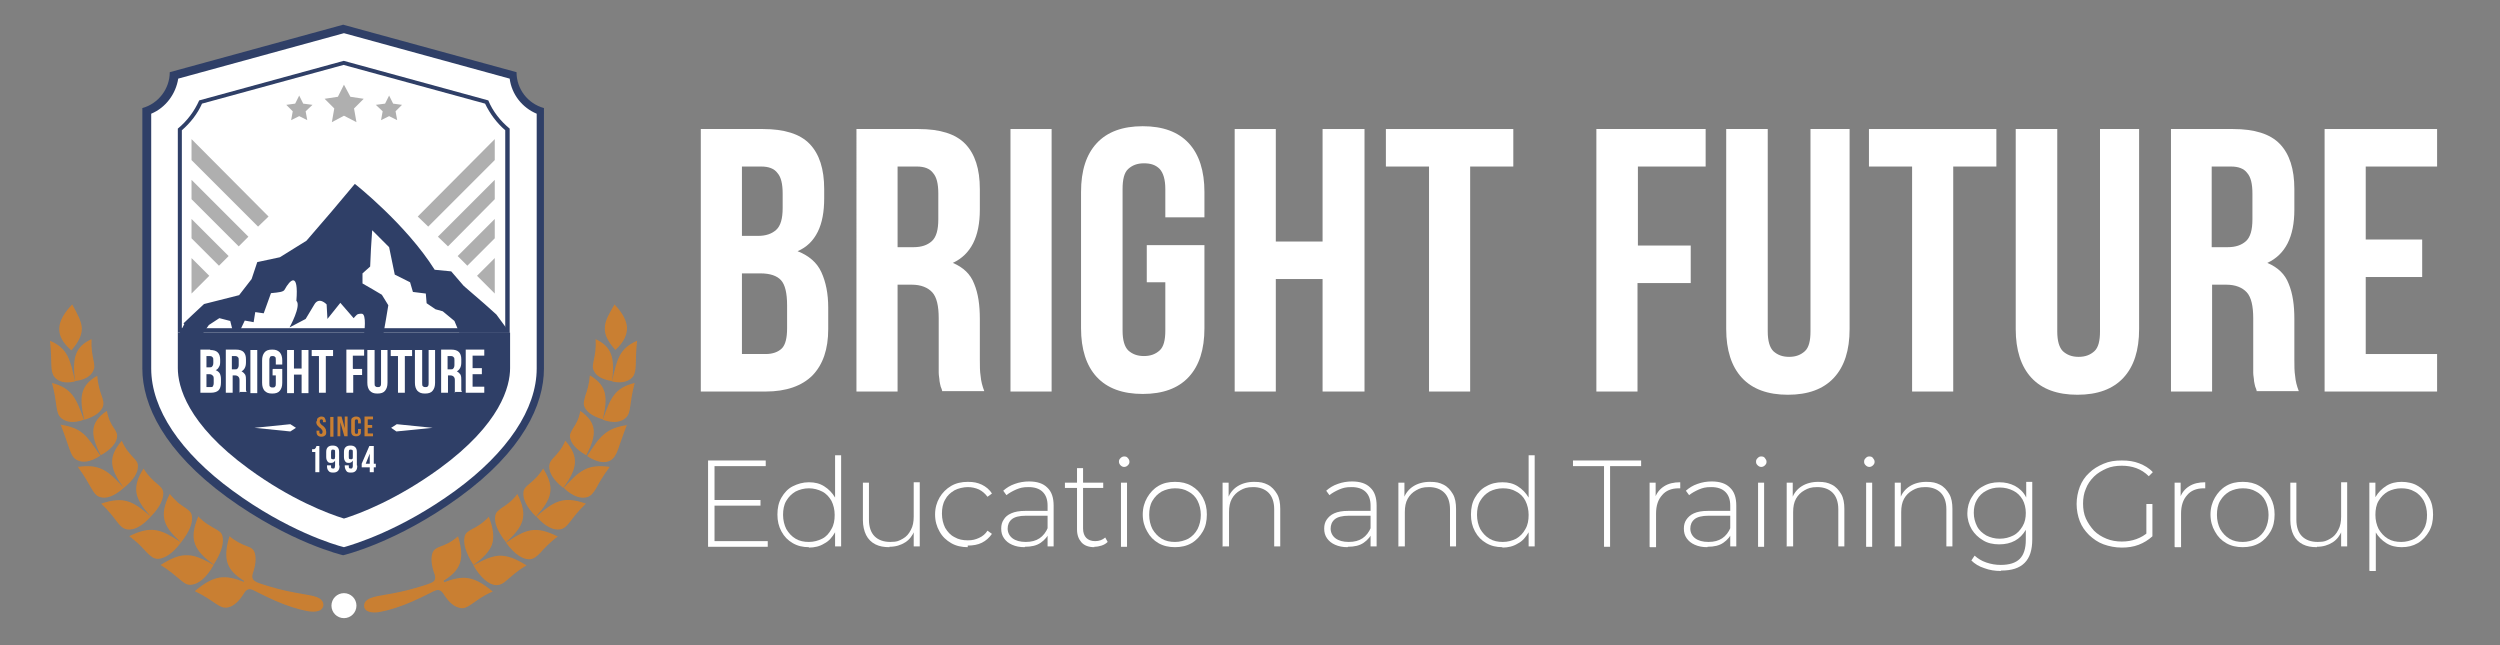 <?xml version="1.0" encoding="UTF-8"?>
<svg id="Layer_1" data-name="Layer 1" xmlns="http://www.w3.org/2000/svg" version="1.1" viewBox="0 0 620 160">
  <rect x="0" y="0" width="620" height="160" fill="#808080" stroke="none"/>
  <defs>
    <style>
      .cls-1 {
        fill: #c97f32;
      }

      .cls-1, .cls-2, .cls-3, .cls-4, .cls-5 {
        stroke-width: 0px;
      }

      .cls-2 {
        fill: #2f3f67;
      }

      .cls-3 {
        fill: #c97f32;
      }

      .cls-4 {
        fill: #afafaf;
      }

      .cls-5 {
        fill: #fff;
      }
    </style>
  </defs>
  <g>
    <path class="cls-5" d="M85.2,136.7c-1.8-.4-14-3.8-28.2-14.2-13.3-9.7-20.6-20.8-20.6-31.1V27.5c3.8-1.4,6.4-4.8,6.7-8.8l42.1-11.5,42.1,11.5c.3,4,3,7.5,6.7,8.8v63.9c0,10.4-7.3,21.4-20.6,31.1-14.2,10.4-26.4,13.7-28.2,14.2Z"/>
    <path class="cls-2" d="M85.2,8.2l41.2,11.3c.5,3.9,3.1,7.2,6.7,8.7v63.2c0,10-7.2,20.8-20.2,30.3-13.6,9.9-25.2,13.3-27.6,14-2.4-.6-14.1-4.1-27.6-14-13-9.5-20.2-20.3-20.2-30.3V28.2c3.6-1.5,6.1-4.9,6.7-8.7l41.2-11.3M85.2,6.1l-43.1,11.8c0,4.1-2.8,7.8-6.8,8.9v64.6c0,9,5.4,20.5,21,31.9,15.7,11.4,28.8,14.4,28.8,14.4,0,0,13.1-3,28.8-14.4,15.7-11.4,21-22.9,21-31.9V26.8c-4-1.1-6.8-4.7-6.8-8.9l-43.1-11.8h0Z"/>
  </g>
  <g>
    <path class="cls-3" d="M143.9,101.9c4.2,2.9,4.2,5.9,1.5,11-2.7-1.5-3.8-3.1-4-4.3-.2-.9.2-1.5.8-2.5.6-.9,1.4-2.2,1.7-4.2ZM140.2,109.3c3.6,4.1,2.9,7-.5,11.7-2.6-2-3.5-3.9-3.5-5.2,0-1,.4-1.6,1.2-2.4.8-.9,1.9-2,2.8-4.1ZM128.3,122.5c2.8,5.5,1.5,8.1-2.8,12-2.3-2.9-2.9-5-2.7-6.4.1-1.1.8-1.5,1.7-2.2.5-.3,1.1-.7,1.7-1.2.6-.5,1.4-1.2,2.1-2.2ZM134.7,116.2c3.1,4.9,2.1,7.6-1.8,11.9-2.5-2.5-3.2-4.5-3.1-5.8,0-2.1,2.4-2.1,4.9-6.1ZM146.3,93.1c4.2,2.5,4.5,5.3,3.2,10.9-2.8-.8-4.1-2-4.6-3.2-.3-.9,0-1.6.3-2.8.4-1.1.9-2.6,1.1-5ZM152.6,86.8c-1.9-2.2-2.7-3.8-2.6-5.5,0-1.7,1-3.4,2.4-5.8,1.9,2,3,3.9,3.1,5.8,0,1.8-.8,3.6-2.9,5.5ZM147.7,84.1c4.1,1.9,4.8,4.7,4.1,10.4-2.7-.4-4-1.4-4.5-2.5-.9-1.6.7-3.1.4-7.9ZM158,84.5c-.6,5.4.1,7.4-1.1,9-.9,1-2.5,1.7-5.1,1.1,1.2-5.7,1.9-8.2,6.2-10.1ZM145.3,124.9c-4,3.8-4.3,6.1-6.5,6.4-1.5.2-3.5-.6-5.8-3.2,4.4-3.8,6.7-5.2,12.3-3.2ZM155.5,105.3c-1.1,2.8-1.7,4.7-2.2,6.1-.5,1.4-1,2.2-1.9,2.8-1.3.7-3.2.6-5.8-1.1,1.6-2.4,2.7-4.2,4.2-5.4,1.4-1.2,3.1-1.9,5.8-2.3ZM151.2,115.8c-1.7,2.3-2.6,3.9-3.3,5.2-.7,1.2-1.3,2-2.3,2.3-1.4.4-3.4,0-5.8-2.3,3.9-4.3,5.9-6,11.5-5.2ZM121.2,128.1c1.2,3,1.4,5.2.8,7-.7,1.8-2.2,3.3-4.6,5-2.1-3.3-2.5-5.5-2.2-6.9.2-1.1.9-1.4,1.9-2,1-.5,2.5-1.3,4.1-3ZM157.4,95c-.7,2.6-.9,4.5-1.1,5.8-.2,1.4-.4,2.2-1.2,2.9-1,.9-2.8,1.4-5.6.4,1.9-5.5,3-7.9,7.8-9.1ZM138.4,133c-1.1.8-2,1.6-2.7,2.3-.7.7-1.3,1.3-1.7,1.8-1,1-1.7,1.6-2.8,1.6-1.5,0-3.5-1.1-5.7-4.1,4.8-3.3,7.2-4.4,12.9-1.5ZM122.2,146.7c-2.6,1.1-4,2.3-5.2,3.1-1.2.8-2,1.3-3.2.9-1.2-.3-2.5-1.3-3.8-3.4-.8-1.2-1.5-1.1-2.4-.7-.4.2-2.7,1.4-5.4,2.6-2.7,1.2-5.9,2.2-7.7,2.5-1.8.4-2.9.1-3.5-.2-.6-.4-.7-.9-.7-1.2,0-.3,0-.8.5-1.3.5-.5,1.4-.9,3-1.2,1.7-.3,4.8-.8,7.5-1.5,2.7-.7,5.1-1.5,5.5-1.7.8-.3,1.4-.8,1-2.1-.9-2.4-.9-4.1-.6-5.2.3-1,1-1.4,2.1-1.8,1.1-.4,2.6-1,4.3-2.5,1.8,6,.5,8.5-3.7,11.1h.2c0,.1,0,.3,0,.3,4.6-1.7,7.2-1.8,12.1,2.3ZM130.6,140.2c-2.4,1.4-3.7,2.7-4.8,3.6-1,.9-1.8,1.4-3,1.3-1.5-.2-3.5-1.6-5.4-4.9,2.6-1.4,4.5-2.3,6.5-2.4,2,0,4,.7,6.8,2.5Z"/>
    <path class="cls-3" d="M14.9,105.3c2.7.4,4.4,1.1,5.8,2.3,1.4,1.2,2.5,3,4.2,5.4-2.6,1.7-4.5,1.8-5.8,1.1-1-.5-1.4-1.4-1.9-2.8-.5-1.4-1.1-3.3-2.2-6.1ZM19.2,115.8c5.6-.8,7.6.9,11.5,5.2-2.5,2.2-4.4,2.7-5.8,2.3-1.1-.3-1.6-1.1-2.3-2.3-.7-1.2-1.6-2.9-3.3-5.2ZM32,133c5.6-2.8,8-1.7,12.9,1.5-2.2,3-4.2,4-5.7,4.1-1.1,0-1.8-.6-2.8-1.6-.5-.5-1-1.1-1.7-1.8-.7-.7-1.6-1.4-2.7-2.3ZM25.1,124.9c5.7-1.9,7.9-.6,12.3,3.2-2.3,2.6-4.3,3.4-5.8,3.2-2.2-.3-2.5-2.6-6.5-6.4ZM13,95c4.8,1.3,5.9,3.7,7.8,9.1-2.8,1-4.5.5-5.6-.4-.8-.7-1-1.6-1.2-2.9-.2-1.4-.4-3.2-1.1-5.8ZM17.6,86.8c-2.2-1.9-3-3.7-2.9-5.5.1-1.8,1.2-3.7,3.2-5.8,1.4,2.5,2.3,4.2,2.4,5.9,0,1.7-.7,3.3-2.6,5.5ZM12.4,84.5c4.3,1.9,5,4.4,6.2,10.1-2.6.6-4.2,0-5.1-1.1-1.2-1.6-.5-3.6-1.1-9ZM22.7,84.1c-.2,4.8,1.3,6.2.4,7.9-.5,1.1-1.8,2.2-4.5,2.5-.7-5.7,0-8.5,4.1-10.4ZM35.6,116.2c2.5,4,4.8,4,4.9,6.1,0,1.3-.6,3.3-3.1,5.8-3.9-4.3-4.9-7-1.8-11.9ZM26.5,101.9c.4,2.1,1.1,3.3,1.7,4.2.6.9,1,1.5.8,2.5-.2,1.2-1.3,2.8-4,4.3-2.7-5.1-2.7-8.2,1.5-11ZM30.2,109.3c.9,2.1,2,3.2,2.8,4.1.8.8,1.3,1.4,1.2,2.4,0,1.3-.9,3.1-3.5,5.2-3.4-4.7-4.1-7.5-.5-11.7ZM39.7,140.2c2.8-1.8,4.8-2.6,6.8-2.5,2,0,3.9,1,6.5,2.4-1.9,3.4-3.9,4.7-5.4,4.9-1.2.2-1.9-.4-3-1.3-1.1-.9-2.4-2.1-4.8-3.6ZM24.1,93.1c.2,2.4.7,3.9,1.1,5,.4,1.1.6,1.9.3,2.8-.5,1.2-1.8,2.4-4.6,3.2-1.3-5.6-1-8.5,3.2-10.9ZM42.1,122.5c.7.9,1.5,1.6,2.1,2.2.7.5,1.2.9,1.7,1.2,1,.7,1.6,1.1,1.7,2.2.2,1.4-.4,3.5-2.7,6.4-4.3-3.8-5.6-6.5-2.8-12ZM56.8,132.9c1.8,1.5,3.3,2.1,4.3,2.5,1.1.4,1.8.7,2.1,1.8.3,1.1.3,2.7-.5,5-.4,1.3.2,1.8,1,2.2.4.2,2.8,1,5.5,1.7,2.7.7,5.8,1.2,7.5,1.5,1.7.3,2.6.7,3,1.2.5.5.5,1,.5,1.3,0,.3-.2.8-.7,1.2-.6.3-1.7.6-3.5.2-1.8-.3-5-1.3-7.7-2.5-2.7-1.2-5-2.4-5.4-2.6-.8-.4-1.6-.5-2.3.6-1.3,2.2-2.7,3.3-3.9,3.6-1.2.3-2-.1-3.2-.9-1.2-.8-2.7-1.9-5.2-3.1,4.9-4.1,7.5-4.1,12.2-2.3v-.2s.1,0,.1,0c-4.2-2.6-5.5-5.1-3.7-11.1ZM49.2,128.1c1.6,1.7,3.1,2.4,4.1,3,1,.6,1.7.9,1.9,2,.3,1.4-.1,3.7-2.2,6.9-2.4-1.7-3.9-3.2-4.6-5-.7-1.8-.5-3.9.8-7Z"/>
  </g>
  <g>
    <g>
      <path class="cls-5" d="M44.6,82v-49.9c2.2-1.8,4-4.2,5.2-6.8l35.5-9.7,35.5,9.7c1.2,2.6,3,5,5.2,6.8v49.9H44.6Z"/>
      <path class="cls-2" d="M85.2,16.1l35.1,9.6c1.2,2.5,2.9,4.8,5,6.6v49.1H45.1v-49.1c2.1-1.8,3.9-4.1,5-6.6l35.1-9.6M85.2,15.1l-35.8,9.8c-1.2,2.7-3,5.1-5.3,7v50.6h82.3V31.9c-2.3-1.9-4.2-4.3-5.3-7l-35.8-9.8h0Z"/>
    </g>
    <path class="cls-2" d="M44.1,82.5v8.8c0,4.5,2.3,13.8,17.5,24.9,10.5,7.7,19.8,11.2,23.7,12.4,3.9-1.2,13.1-4.7,23.7-12.4,15.2-11.1,17.5-20.4,17.5-24.9v-8.8H44.1Z"/>
  </g>
  <g>
    <path class="cls-5" d="M52.1,86.8c.9,0,1.5.2,1.9.6.4.4.6,1,.6,1.8v.4c0,.5,0,1-.3,1.4-.2.4-.4.6-.8.8.5.2.8.5,1,.8.2.4.3.9.3,1.4v.9c0,.8-.2,1.5-.6,1.9-.4.4-1.1.6-1.9.6h-2.6v-10.7h2.5ZM51.2,88.3v2.8h.7c.3,0,.6,0,.7-.2.2-.2.3-.5.3-.9v-.6c0-.4,0-.7-.2-.8-.1-.2-.4-.3-.6-.3h-.8ZM51.2,92.7v3.3h1c.3,0,.5,0,.6-.2.1-.2.2-.4.2-.8v-.9c0-.5,0-.8-.3-1-.2-.2-.4-.3-.8-.3h-.7Z"/>
    <path class="cls-5" d="M59.4,97.5c0,0,0-.1,0-.2,0,0,0-.1,0-.2,0,0,0-.2,0-.4,0-.1,0-.3,0-.5v-1.7c0-.5,0-.8-.3-1.1-.2-.2-.5-.3-.8-.3h-.6v4.3h-1.7v-10.7h2.5c.9,0,1.5.2,1.9.6.4.4.6,1,.6,1.8v.8c0,1.1-.4,1.8-1.1,2.2.4.2.7.5.9.8.2.4.2.9.2,1.4v1.6c0,.3,0,.5,0,.7,0,.2,0,.4.2.6h-1.7ZM57.5,88.3v3.3h.7c.3,0,.6,0,.7-.2.2-.2.3-.5.3-.9v-1.1c0-.4,0-.7-.2-.8-.1-.2-.4-.3-.6-.3h-.8Z"/>
    <path class="cls-5" d="M62.1,86.8h1.7v10.7h-1.7v-10.7Z"/>
    <path class="cls-5" d="M67.7,91.5h2.3v3.4c0,.9-.2,1.5-.6,2-.4.5-1,.7-1.9.7s-1.4-.2-1.9-.7c-.4-.5-.6-1.1-.6-2v-5.5c0-.9.2-1.5.6-2,.4-.5,1-.7,1.9-.7s1.4.2,1.9.7c.4.5.6,1.1.6,2v1h-1.6v-1.1c0-.4,0-.7-.2-.8-.2-.2-.4-.2-.6-.2s-.5,0-.6.2-.2.4-.2.8v5.8c0,.4,0,.7.2.8.2.2.4.2.6.2s.5,0,.6-.2c.2-.2.2-.4.2-.8v-2h-.8v-1.5Z"/>
    <path class="cls-5" d="M72.9,97.5h-1.7v-10.7h1.7v4.6h1.9v-4.6h1.7v10.7h-1.7v-4.6h-1.9v4.6Z"/>
    <path class="cls-5" d="M77.4,86.8h5.2v1.5h-1.8v9.1h-1.7v-9.1h-1.8v-1.5Z"/>
    <path class="cls-5" d="M87.6,91.5h2.2v1.5h-2.2v4.4h-1.7v-10.7h4.4v1.5h-2.8v3.2Z"/>
    <path class="cls-5" d="M92.9,86.8v8.2c0,.4,0,.7.2.8.2.2.4.2.6.2s.5,0,.6-.2c.2-.2.2-.4.2-.8v-8.2h1.6v8.1c0,.9-.2,1.5-.6,2-.4.5-1,.7-1.9.7s-1.4-.2-1.9-.7c-.4-.5-.6-1.1-.6-2v-8.1h1.7Z"/>
    <path class="cls-5" d="M97,86.8h5.2v1.5h-1.8v9.1h-1.7v-9.1h-1.8v-1.5Z"/>
    <path class="cls-5" d="M104.7,86.8v8.2c0,.4,0,.7.2.8.2.2.4.2.6.2s.5,0,.6-.2c.2-.2.2-.4.2-.8v-8.2h1.6v8.1c0,.9-.2,1.5-.6,2-.4.5-1,.7-1.9.7s-1.4-.2-1.9-.7c-.4-.5-.6-1.1-.6-2v-8.1h1.7Z"/>
    <path class="cls-5" d="M112.8,97.5c0,0,0-.1,0-.2,0,0,0-.1,0-.2,0,0,0-.2,0-.4,0-.1,0-.3,0-.5v-1.7c0-.5,0-.8-.3-1.1-.2-.2-.5-.3-.8-.3h-.6v4.3h-1.7v-10.7h2.5c.9,0,1.5.2,1.9.6.4.4.6,1,.6,1.8v.8c0,1.1-.4,1.8-1.1,2.2.4.2.7.5.9.8.2.4.2.9.2,1.4v1.6c0,.3,0,.5,0,.7,0,.2,0,.4.2.6h-1.7ZM111,88.3v3.3h.7c.3,0,.6,0,.7-.2.2-.2.3-.5.3-.9v-1.1c0-.4,0-.7-.2-.8-.1-.2-.4-.3-.6-.3h-.8Z"/>
    <path class="cls-5" d="M117.2,91.3h2.3v1.5h-2.3v3.1h2.9v1.5h-4.6v-10.7h4.6v1.5h-2.9v3Z"/>
  </g>
  <g>
    <polygon class="cls-4" points="85.3 21 86.9 24 90.2 24.5 87.8 26.9 88.4 30.3 85.3 28.7 82.3 30.3 82.9 26.9 80.5 24.5 83.8 24 85.3 21"/>
    <g>
      <polygon class="cls-4" points="96.5 23.7 97.5 25.7 99.7 26 98.1 27.6 98.5 29.8 96.5 28.8 94.5 29.8 94.9 27.6 93.2 26 95.5 25.7 96.5 23.7"/>
      <polygon class="cls-4" points="74.2 23.7 75.2 25.7 77.5 26 75.8 27.6 76.2 29.8 74.2 28.8 72.2 29.8 72.6 27.6 71 26 73.2 25.7 74.2 23.7"/>
    </g>
  </g>
  <g>
    <g>
      <g>
        <path class="cls-1" d="M78.6,104.5c0-.4,0-.7.3-.9s.5-.3.8-.3.7.1.8.3.3.5.3.9v.2h-.7v-.2c0-.2,0-.3-.1-.4s-.2-.1-.3-.1-.2,0-.3.1-.1.2-.1.4,0,.3.1.4c0,.1.2.2.3.4.1.1.2.2.4.3.1.1.2.2.4.4.1.1.2.3.3.5,0,.2.1.4.1.6,0,.4,0,.7-.3.9-.2.2-.5.3-.9.3s-.7-.1-.9-.3c-.2-.2-.3-.5-.3-.9v-.3h.7v.3c0,.2,0,.3.1.4,0,0,.2.1.3.1s.2,0,.3-.1c0,0,.1-.2.1-.4s0-.3-.1-.4c0-.1-.2-.2-.3-.4-.1-.1-.2-.2-.4-.3-.1-.1-.2-.2-.4-.4s-.2-.3-.3-.5c0-.2-.1-.4-.1-.6Z"/>
        <path class="cls-1" d="M81.9,103.4h.8v4.9h-.8v-4.9Z"/>
        <path class="cls-1" d="M84.4,104.7v3.5h-.7v-4.9h1l.8,2.9v-2.9h.7v4.9h-.8l-1-3.5Z"/>
        <path class="cls-1" d="M89.5,106.4v.6c0,.4,0,.7-.3.9-.2.2-.5.3-.9.3s-.7-.1-.9-.3c-.2-.2-.3-.5-.3-.9v-2.5c0-.4,0-.7.3-.9s.5-.3.9-.3.7.1.9.3c.2.2.3.5.3.9v.5h-.7v-.5c0-.2,0-.3-.1-.4s-.2-.1-.3-.1-.2,0-.3.1-.1.2-.1.4v2.6c0,.2,0,.3.1.4,0,0,.2.1.3.1s.2,0,.3-.1c0,0,.1-.2.1-.4v-.7h.7Z"/>
        <path class="cls-1" d="M91.2,105.4h1.1v.7h-1.1v1.4h1.3v.7h-2.1v-4.9h2.1v.7h-1.3v1.4Z"/>
      </g>
      <g>
        <path class="cls-5" d="M77.4,111.4c.2,0,.4,0,.5,0,.1,0,.2-.1.3-.2,0,0,.1-.2.2-.3,0,0,0-.2.1-.3h.7v6.5h-1v-5h-.8v-.7Z"/>
        <path class="cls-5" d="M84.2,115.5c0,.6-.1,1-.4,1.3-.3.3-.7.4-1.2.4s-.9-.1-1.1-.4c-.3-.3-.4-.7-.4-1.2v-.2h1v.2c0,.2,0,.4.1.5,0,0,.2.1.4.1s.3,0,.4-.2c0-.1.1-.3.1-.6v-1.2c-.2.4-.5.6-1,.6s-.7-.1-.9-.4c-.2-.3-.3-.6-.3-1.1v-1.2c0-.5.1-.9.4-1.2.3-.3.7-.4,1.2-.4s.9.1,1.2.4.4.7.4,1.2v3.3ZM82.6,113.9c.2,0,.3,0,.4-.1,0,0,.1-.3.1-.5v-1.2c0-.2,0-.4-.1-.5,0,0-.2-.1-.4-.1s-.3,0-.4.1c0,0-.1.3-.1.5v1.2c0,.2,0,.4.1.5,0,0,.2.1.4.1Z"/>
        <path class="cls-5" d="M88.6,115.5c0,.6-.1,1-.4,1.3-.3.3-.6.4-1.2.4s-.9-.1-1.1-.4-.4-.7-.4-1.2v-.2h1v.2c0,.2,0,.4.1.5,0,0,.2.1.4.1s.3,0,.4-.2.1-.3.1-.6v-1.2c-.2.4-.5.6-1,.6s-.7-.1-.9-.4c-.2-.3-.3-.6-.3-1.1v-1.2c0-.5.1-.9.4-1.2.3-.3.7-.4,1.2-.4s.9.1,1.2.4c.3.3.4.7.4,1.2v3.3ZM87,113.9c.2,0,.3,0,.4-.1s.1-.3.1-.5v-1.2c0-.2,0-.4-.1-.5,0,0-.2-.1-.4-.1s-.3,0-.4.1c0,0-.1.3-.1.5v1.2c0,.2,0,.4.1.5,0,0,.2.1.4.1Z"/>
        <path class="cls-5" d="M89.7,115l1.9-4.4h1.1v4.4h.5v.9h-.5v1.2h-1v-1.2h-2v-.9ZM91.7,115v-2.5l-1,2.5h1Z"/>
      </g>
    </g>
    <g>
      <polygon class="cls-5" points="98.4 105.2 97 106.1 98.3 107 107.3 106.1 98.4 105.2"/>
      <polygon class="cls-5" points="72 105.2 73.4 106.1 72 107 63.1 106.1 72 105.2"/>
    </g>
  </g>
  <circle class="cls-5" cx="85.3" cy="150.2" r="3.1"/>
  <g>
    <g>
      <polygon class="cls-4" points="122.7 44.6 108.6 58.7 111.1 61.1 122.7 49.4 122.7 44.6"/>
      <polygon class="cls-4" points="122.7 34.5 103.6 53.7 106.2 56.2 122.7 39.7 122.7 34.5"/>
      <polygon class="cls-4" points="122.7 54.3 113.5 63.5 115.9 65.9 122.7 59.1 122.7 54.3"/>
      <polygon class="cls-4" points="122.7 64 118.3 68.4 122.7 72.8 122.7 64"/>
    </g>
    <g>
      <polygon class="cls-4" points="47.5 44.6 61.6 58.7 59.2 61.1 47.5 49.4 47.5 44.6"/>
      <polygon class="cls-4" points="47.5 34.5 66.6 53.7 64 56.2 47.5 39.7 47.5 34.5"/>
      <polygon class="cls-4" points="47.5 54.3 56.7 63.5 54.3 65.9 47.5 59.1 47.5 54.3"/>
      <polygon class="cls-4" points="47.5 64 51.9 68.4 47.5 72.8 47.5 64"/>
    </g>
  </g>
  <path class="cls-2" d="M45.5,80.2l2.1-2,3-2.8,8.7-2.2,3.1-4,1.4-4.2,5.6-1.2,6.6-4.1,6.2-7.2,5.8-6.9s12.7,10,19.8,21.3l4.1.4,3.1,3.6,5.2,4.5,2.9,2.6,3.3,4.5h-12.5s-1.2-2.9-1.2-2.9l-2.9-2.4-1.8-.5-2.2-1.5-.2-2.4-3.2-.4-.7-2.4-3.8-1.9-1.4-6.8-2.1-2.1-2.1-2.1-.3,4.6-.2,4.4-1.9,1.7v2.5c.1,0,4.8,2.8,4.8,2.8l1.6,2.6-.6,3.6-.6,3.4h-4.8s.7-4.9-.6-4.9-1.2.3-2,1.1l-3.3-3.8-3.2,4-.2-3.6s-1.9-2.1-3.1.1l-2.1,3.5-4,2.1s3-5.4,1.7-6.6c.6-7.4-1.6-5.2-2.9-2.8-.3.6-1.3.7-3.4.9l-1.8,5-2.1-.3-.4,2.5-2.2-.4-1,2.1h-2.1c0,0-.5-2-.5-2l-2.7-.7-2.6,1.7-1.5,2.1h-5.8s1.2-2.3,1.2-2.3Z"/>
  <g>
    <path class="cls-5" d="M189.2,32c5.3,0,9.2,1.2,11.6,3.7,2.4,2.5,3.6,6.2,3.6,11.2v2.3c0,3.3-.5,6.1-1.6,8.3-1.1,2.2-2.7,3.8-5,4.8,2.8,1.1,4.8,2.8,5.9,5.2,1.1,2.4,1.7,5.3,1.7,8.8v5.3c0,5-1.3,8.8-3.9,11.5-2.6,2.6-6.5,4-11.6,4h-16.1V32h15.4ZM184,41.3v17.2h4c1.9,0,3.4-.5,4.5-1.5,1.1-1,1.6-2.8,1.6-5.4v-3.6c0-2.4-.4-4.1-1.3-5.1-.8-1.1-2.2-1.6-4-1.6h-4.9ZM184,67.8v20h5.9c1.7,0,3.1-.5,4-1.4.9-.9,1.3-2.6,1.3-5v-5.7c0-3-.5-5.1-1.5-6.2-1-1.1-2.7-1.7-5.1-1.7h-4.6Z"/>
    <path class="cls-5" d="M233.7,97.1c-.1-.4-.2-.8-.4-1.2-.1-.4-.2-.8-.3-1.4,0-.6-.2-1.3-.2-2.1,0-.9,0-2,0-3.3v-10.2c0-3-.5-5.2-1.6-6.4-1.1-1.2-2.8-1.9-5.1-1.9h-3.5v26.5h-10.2V32h15.4c5.3,0,9.2,1.2,11.6,3.7,2.4,2.5,3.6,6.2,3.6,11.2v5.1c0,6.7-2.2,11.1-6.7,13.2,2.6,1.1,4.4,2.8,5.3,5.2,1,2.4,1.4,5.3,1.4,8.7v10c0,1.6,0,3,.2,4.2.1,1.2.4,2.4.9,3.7h-10.4ZM222.6,41.3v20h4c1.9,0,3.4-.5,4.5-1.5,1.1-1,1.6-2.8,1.6-5.4v-6.4c0-2.4-.4-4.1-1.3-5.1-.8-1.1-2.2-1.6-4-1.6h-4.9Z"/>
    <path class="cls-5" d="M250.6,32h10.2v65.1h-10.2V32Z"/>
    <path class="cls-5" d="M284.4,60.8h14.3v20.6c0,5.3-1.3,9.3-3.9,12.1-2.6,2.8-6.4,4.2-11.4,4.2s-8.8-1.4-11.4-4.2c-2.6-2.8-3.9-6.9-3.9-12.1v-33.8c0-5.3,1.3-9.3,3.9-12.1,2.6-2.8,6.4-4.2,11.4-4.2s8.8,1.4,11.4,4.2c2.6,2.8,3.9,6.9,3.9,12.1v6.3h-9.7v-7c0-2.4-.5-4-1.4-5-1-1-2.2-1.4-3.9-1.4s-2.9.5-3.9,1.4-1.4,2.6-1.4,5v35.1c0,2.4.5,4,1.4,4.9,1,.9,2.2,1.4,3.9,1.4s2.9-.5,3.9-1.4c1-.9,1.4-2.6,1.4-4.9v-12h-4.6v-9.3Z"/>
    <path class="cls-5" d="M316.4,97.1h-10.2V32h10.2v27.9h11.6v-27.9h10.4v65.1h-10.4v-27.9h-11.6v27.9Z"/>
    <path class="cls-5" d="M343.7,32h31.6v9.3h-10.7v55.8h-10.2v-55.8h-10.7v-9.3Z"/>
    <path class="cls-5" d="M406.1,60.9h13.2v9.3h-13.2v26.9h-10.2V32h27.1v9.3h-16.8v19.6Z"/>
    <path class="cls-5" d="M438.4,32v50.2c0,2.4.5,4,1.4,4.9,1,.9,2.2,1.4,3.9,1.4s2.9-.5,3.9-1.4c1-.9,1.4-2.6,1.4-4.9V32h9.7v49.6c0,5.3-1.3,9.3-3.9,12.1-2.6,2.8-6.4,4.2-11.4,4.2s-8.8-1.4-11.4-4.2c-2.6-2.8-3.9-6.9-3.9-12.1V32h10.2Z"/>
    <path class="cls-5" d="M463.5,32h31.6v9.3h-10.7v55.8h-10.2v-55.8h-10.7v-9.3Z"/>
    <path class="cls-5" d="M510.2,32v50.2c0,2.4.5,4,1.4,4.9,1,.9,2.2,1.4,3.9,1.4s2.9-.5,3.9-1.4c1-.9,1.4-2.6,1.4-4.9V32h9.7v49.6c0,5.3-1.3,9.3-3.9,12.1-2.6,2.8-6.4,4.2-11.4,4.2s-8.8-1.4-11.4-4.2c-2.6-2.8-3.9-6.9-3.9-12.1V32h10.2Z"/>
    <path class="cls-5" d="M559.7,97.1c-.1-.4-.2-.8-.4-1.2-.1-.4-.2-.8-.3-1.4,0-.6-.2-1.3-.2-2.1,0-.9,0-2,0-3.3v-10.2c0-3-.5-5.2-1.6-6.4-1.1-1.2-2.8-1.9-5.1-1.9h-3.5v26.5h-10.2V32h15.4c5.3,0,9.2,1.2,11.6,3.7,2.4,2.5,3.6,6.2,3.6,11.2v5.1c0,6.7-2.2,11.1-6.7,13.2,2.6,1.1,4.4,2.8,5.3,5.2,1,2.4,1.4,5.3,1.4,8.7v10c0,1.6,0,3,.2,4.2.1,1.2.4,2.4.9,3.7h-10.4ZM548.5,41.3v20h4c1.9,0,3.4-.5,4.5-1.5,1.1-1,1.6-2.8,1.6-5.4v-6.4c0-2.4-.4-4.1-1.3-5.1-.8-1.1-2.2-1.6-4-1.6h-4.9Z"/>
    <path class="cls-5" d="M586.7,59.4h14v9.3h-14v19.1h17.7v9.3h-27.9V32h27.9v9.3h-17.7v18.1Z"/>
  </g>
  <g>
    <path class="cls-5" d="M175.6,135.6v-21.4h14.3v1.4h-12.7v18.6h13.2v1.4h-14.7ZM177,125.4v-1.4h11.6v1.4h-11.6Z"/>
    <path class="cls-5" d="M200.6,135.7c-1.5,0-2.8-.3-4-1-1.2-.7-2.1-1.6-2.8-2.9s-1-2.6-1-4.2.3-3,1-4.2,1.6-2.2,2.8-2.8,2.5-1,4-1,2.7.3,3.8,1c1.1.7,2,1.6,2.7,2.8.7,1.2,1,2.6,1,4.3s-.3,3.1-1,4.3-1.5,2.2-2.7,2.8c-1.1.7-2.4,1-3.8,1ZM200.6,134.4c1.2,0,2.3-.3,3.3-.8s1.7-1.3,2.3-2.4c.6-1,.8-2.2.8-3.5s-.3-2.5-.8-3.5c-.6-1-1.3-1.8-2.3-2.3s-2.1-.8-3.3-.8-2.3.3-3.3.8c-1,.6-1.7,1.3-2.3,2.3-.6,1-.8,2.2-.8,3.5s.3,2.5.8,3.5c.6,1,1.3,1.8,2.3,2.4,1,.6,2.1.8,3.3.8ZM207.1,135.6v-5.2l.3-2.8-.3-2.8v-11.9h1.5v22.6h-1.5Z"/>
    <path class="cls-5" d="M220.6,135.7c-1.4,0-2.5-.2-3.5-.7-1-.5-1.8-1.3-2.3-2.3s-.8-2.3-.8-3.7v-9.3h1.5v9.2c0,1.8.5,3.2,1.4,4.1.9.9,2.2,1.4,3.9,1.4s2.2-.3,3.1-.8c.9-.5,1.5-1.2,2-2.2.5-.9.7-2,.7-3.3v-8.5h1.5v15.9h-1.5v-4.4l.2.5c-.5,1.2-1.2,2.2-2.3,2.9-1.1.7-2.4,1.1-3.9,1.1Z"/>
    <path class="cls-5" d="M240,135.7c-1.5,0-2.9-.3-4.1-1-1.2-.7-2.2-1.6-2.9-2.9-.7-1.2-1.1-2.6-1.1-4.2s.4-3,1.1-4.2c.7-1.2,1.7-2.2,2.9-2.9,1.2-.7,2.6-1,4.1-1s2.4.2,3.5.7c1,.5,1.9,1.2,2.5,2.2l-1.1.8c-.6-.8-1.3-1.4-2.1-1.8-.9-.4-1.8-.6-2.8-.6s-2.4.3-3.3.8c-1,.6-1.8,1.3-2.3,2.3-.6,1-.8,2.2-.8,3.5s.3,2.5.8,3.5c.6,1,1.3,1.8,2.3,2.3,1,.6,2.1.8,3.3.8s1.9-.2,2.8-.6c.9-.4,1.6-1,2.1-1.8l1.1.8c-.7,1-1.5,1.7-2.5,2.2-1,.5-2.2.7-3.5.7Z"/>
    <path class="cls-5" d="M254.1,135.7c-1.2,0-2.2-.2-3.1-.6-.9-.4-1.5-.9-2-1.6-.5-.7-.7-1.5-.7-2.4s.2-1.6.6-2.2c.4-.7,1-1.2,1.9-1.6s2-.6,3.5-.6h5.9v1.2h-5.8c-1.6,0-2.8.3-3.5.9-.7.6-1,1.4-1,2.3s.4,1.8,1.2,2.4,1.9.9,3.3.9,2.5-.3,3.4-.9c.9-.6,1.6-1.5,2.1-2.7l.4,1c-.4,1.2-1.2,2.1-2.2,2.8-1,.7-2.3,1-3.9,1ZM259.8,135.6v-4.2c0,0,0-6,0-6,0-1.5-.4-2.6-1.2-3.4-.8-.8-2-1.2-3.5-1.2s-2.1.2-3.1.6c-.9.4-1.8.9-2.4,1.4l-.8-1.1c.8-.7,1.7-1.3,2.9-1.7,1.1-.4,2.3-.6,3.5-.6,2,0,3.5.5,4.5,1.5,1.1,1,1.6,2.5,1.6,4.5v10.1h-1.5Z"/>
    <path class="cls-5" d="M264.1,121v-1.3h9.5v1.3h-9.5ZM271.4,135.7c-1.4,0-2.5-.4-3.2-1.2-.7-.8-1.1-1.8-1.1-3.2v-15.2h1.5v15c0,1,.3,1.8.8,2.3.5.5,1.2.8,2.2.8s1.8-.3,2.5-.9l.6,1.1c-.4.4-.9.7-1.5.9-.6.2-1.2.3-1.8.3Z"/>
    <path class="cls-5" d="M278.8,115.8c-.3,0-.6-.1-.9-.4-.2-.2-.4-.5-.4-.9s.1-.6.4-.9c.2-.2.5-.4.9-.4s.7.1.9.4c.2.2.4.5.4.9s-.1.6-.4.9c-.2.2-.5.4-.9.4ZM278,135.6v-15.9h1.5v15.9h-1.5Z"/>
    <path class="cls-5" d="M291.4,135.7c-1.5,0-2.9-.3-4.1-1s-2.1-1.6-2.8-2.9c-.7-1.2-1.1-2.6-1.1-4.2s.4-3,1.1-4.2c.7-1.2,1.6-2.2,2.8-2.9s2.5-1,4.1-1,2.9.3,4.1,1,2.1,1.6,2.8,2.9,1,2.6,1,4.2-.3,3-1,4.2-1.6,2.2-2.8,2.9-2.6,1-4.1,1ZM291.4,134.4c1.2,0,2.3-.3,3.3-.8,1-.6,1.7-1.3,2.3-2.4.5-1,.8-2.2.8-3.5s-.3-2.5-.8-3.5-1.3-1.8-2.3-2.3c-1-.6-2.1-.8-3.3-.8s-2.3.3-3.3.8c-1,.6-1.7,1.3-2.3,2.3-.6,1-.8,2.2-.8,3.5s.3,2.5.8,3.5c.6,1,1.3,1.8,2.3,2.4,1,.6,2.1.8,3.3.8Z"/>
    <path class="cls-5" d="M303.2,135.6v-15.9h1.5v4.4l-.2-.5c.5-1.3,1.3-2.3,2.4-3,1.1-.7,2.5-1.1,4.1-1.1s2.4.2,3.4.7c1,.5,1.7,1.3,2.3,2.3s.8,2.3.8,3.7v9.3h-1.5v-9.2c0-1.8-.5-3.2-1.4-4.1-.9-.9-2.2-1.4-3.8-1.4s-2.3.3-3.2.8c-.9.5-1.6,1.2-2.1,2.1-.5.9-.7,2-.7,3.3v8.5h-1.5Z"/>
    <path class="cls-5" d="M334.2,135.7c-1.2,0-2.2-.2-3.1-.6-.9-.4-1.5-.9-2-1.6-.5-.7-.7-1.5-.7-2.4s.2-1.6.6-2.2,1-1.2,1.9-1.6c.9-.4,2-.6,3.5-.6h5.9v1.2h-5.8c-1.6,0-2.8.3-3.5.9-.7.6-1,1.4-1,2.3s.4,1.8,1.2,2.4c.8.6,1.9.9,3.3.9s2.5-.3,3.4-.9,1.6-1.5,2.1-2.7l.4,1c-.4,1.2-1.2,2.1-2.2,2.8-1,.7-2.3,1-3.9,1ZM339.9,135.6v-4.2c0,0,0-6,0-6,0-1.5-.4-2.6-1.2-3.4-.8-.8-2-1.2-3.5-1.2s-2.1.2-3.1.6c-.9.4-1.8.9-2.4,1.4l-.8-1.1c.8-.7,1.7-1.3,2.9-1.7,1.1-.4,2.3-.6,3.5-.6,2,0,3.5.5,4.5,1.5,1.1,1,1.6,2.5,1.6,4.5v10.1h-1.5Z"/>
    <path class="cls-5" d="M346.8,135.6v-15.9h1.5v4.4l-.2-.5c.5-1.3,1.3-2.3,2.4-3,1.1-.7,2.5-1.1,4.1-1.1s2.4.2,3.4.7c1,.5,1.7,1.3,2.3,2.3s.8,2.3.8,3.7v9.3h-1.5v-9.2c0-1.8-.5-3.2-1.4-4.1-.9-.9-2.2-1.4-3.8-1.4s-2.3.3-3.2.8c-.9.5-1.6,1.2-2.1,2.1-.5.9-.7,2-.7,3.3v8.5h-1.5Z"/>
    <path class="cls-5" d="M372.6,135.7c-1.5,0-2.8-.3-4-1-1.2-.7-2.1-1.6-2.8-2.9s-1-2.6-1-4.2.3-3,1-4.2,1.6-2.2,2.8-2.8c1.2-.7,2.5-1,4-1s2.7.3,3.8,1c1.1.7,2,1.6,2.7,2.8.7,1.2,1,2.6,1,4.3s-.3,3.1-1,4.3c-.7,1.2-1.5,2.2-2.7,2.8-1.1.7-2.4,1-3.8,1ZM372.7,134.4c1.2,0,2.3-.3,3.3-.8,1-.6,1.7-1.3,2.3-2.4.6-1,.8-2.2.8-3.5s-.3-2.5-.8-3.5-1.3-1.8-2.3-2.3c-1-.6-2.1-.8-3.3-.8s-2.3.3-3.3.8c-1,.6-1.7,1.3-2.3,2.3s-.8,2.2-.8,3.5.3,2.5.8,3.5c.6,1,1.3,1.8,2.3,2.4,1,.6,2.1.8,3.3.8ZM379.1,135.6v-5.2l.3-2.8-.3-2.8v-11.9h1.5v22.6h-1.5Z"/>
    <path class="cls-5" d="M397.8,135.6v-20h-7.7v-1.4h16.9v1.4h-7.7v20h-1.6Z"/>
    <path class="cls-5" d="M409.1,135.6v-15.9h1.5v4.4l-.2-.5c.4-1.3,1.2-2.3,2.3-3s2.4-1,4-1v1.5c0,0-.1,0-.2,0,0,0-.1,0-.2,0-1.8,0-3.2.6-4.1,1.7-1,1.1-1.5,2.6-1.5,4.6v8.3h-1.5Z"/>
    <path class="cls-5" d="M423.4,135.7c-1.2,0-2.2-.2-3.1-.6-.9-.4-1.5-.9-2-1.6-.5-.7-.7-1.5-.7-2.4s.2-1.6.6-2.2,1-1.2,1.9-1.6c.9-.4,2-.6,3.5-.6h5.9v1.2h-5.8c-1.6,0-2.8.3-3.5.9-.7.6-1,1.4-1,2.3s.4,1.8,1.2,2.4c.8.6,1.9.9,3.3.9s2.5-.3,3.4-.9,1.6-1.5,2.1-2.7l.4,1c-.4,1.2-1.2,2.1-2.2,2.8-1,.7-2.3,1-3.9,1ZM429.1,135.6v-4.2c0,0,0-6,0-6,0-1.5-.4-2.6-1.2-3.4-.8-.8-2-1.2-3.5-1.2s-2.1.2-3.1.6c-.9.4-1.8.9-2.4,1.4l-.8-1.1c.8-.7,1.7-1.3,2.9-1.7,1.1-.4,2.3-.6,3.5-.6,2,0,3.5.5,4.5,1.5,1.1,1,1.6,2.5,1.6,4.5v10.1h-1.5Z"/>
    <path class="cls-5" d="M436.8,115.8c-.3,0-.6-.1-.9-.4s-.4-.5-.4-.9.1-.6.4-.9.5-.4.9-.4.7.1.9.4.4.5.4.9-.1.6-.4.9c-.2.2-.5.4-.9.4ZM436,135.6v-15.9h1.5v15.9h-1.5Z"/>
    <path class="cls-5" d="M443.1,135.6v-15.9h1.5v4.4l-.2-.5c.5-1.3,1.3-2.3,2.4-3,1.1-.7,2.5-1.1,4.1-1.1s2.4.2,3.4.7c1,.5,1.7,1.3,2.3,2.3s.8,2.3.8,3.7v9.3h-1.5v-9.2c0-1.8-.5-3.2-1.4-4.1-.9-.9-2.2-1.4-3.8-1.4s-2.3.3-3.2.8c-.9.5-1.6,1.2-2.1,2.1-.5.9-.7,2-.7,3.3v8.5h-1.5Z"/>
    <path class="cls-5" d="M463.6,115.8c-.3,0-.6-.1-.9-.4s-.4-.5-.4-.9.1-.6.4-.9.5-.4.9-.4.7.1.9.4.4.5.4.9-.1.6-.4.9c-.2.2-.5.4-.9.4ZM462.8,135.6v-15.9h1.5v15.9h-1.5Z"/>
    <path class="cls-5" d="M469.9,135.6v-15.9h1.5v4.4l-.2-.5c.5-1.3,1.3-2.3,2.4-3,1.1-.7,2.5-1.1,4.1-1.1s2.4.2,3.4.7c1,.5,1.7,1.3,2.3,2.3s.8,2.3.8,3.7v9.3h-1.5v-9.2c0-1.8-.5-3.2-1.4-4.1-.9-.9-2.2-1.4-3.8-1.4s-2.3.3-3.2.8c-.9.5-1.6,1.2-2.1,2.1-.5.9-.7,2-.7,3.3v8.5h-1.5Z"/>
    <path class="cls-5" d="M495.8,135c-1.5,0-2.9-.3-4-1-1.2-.7-2.1-1.6-2.8-2.7-.7-1.2-1.1-2.5-1.1-4s.4-2.9,1.1-4c.7-1.2,1.6-2.1,2.8-2.7,1.2-.7,2.5-1,4-1s2.7.3,3.9.9c1.1.6,2.1,1.5,2.7,2.7.7,1.1,1,2.5,1,4.1s-.3,3-1,4.1c-.7,1.2-1.6,2.1-2.7,2.7-1.1.6-2.4.9-3.9.9ZM496.2,141.6c-1.4,0-2.8-.2-4.1-.7-1.3-.4-2.4-1.1-3.2-1.9l.8-1.2c.8.7,1.7,1.3,2.9,1.7s2.3.6,3.6.6c2.1,0,3.7-.5,4.7-1.5,1-1,1.5-2.6,1.5-4.7v-4.4l.3-2.4-.2-2.4v-5.2h1.5v14.2c0,2.7-.6,4.6-1.9,5.9-1.3,1.3-3.2,1.9-5.8,1.9ZM495.9,133.6c1.3,0,2.4-.3,3.4-.8s1.7-1.3,2.3-2.3c.6-1,.8-2.1.8-3.3s-.3-2.4-.8-3.3c-.6-1-1.3-1.7-2.3-2.2s-2.1-.8-3.4-.8-2.4.3-3.3.8c-1,.5-1.8,1.3-2.3,2.2-.6,1-.8,2.1-.8,3.3s.3,2.3.8,3.3,1.3,1.7,2.3,2.3c1,.5,2.1.8,3.3.8Z"/>
    <path class="cls-5" d="M526.2,135.8c-1.6,0-3.1-.3-4.5-.8-1.4-.5-2.5-1.3-3.6-2.3-1-1-1.8-2.1-2.3-3.4s-.8-2.8-.8-4.3.3-3,.8-4.3c.5-1.3,1.3-2.5,2.3-3.4,1-1,2.2-1.7,3.6-2.3s2.8-.8,4.5-.8,3,.2,4.3.7c1.3.5,2.5,1.2,3.4,2.2l-1,1c-.9-.9-2-1.6-3.1-2-1.1-.4-2.3-.6-3.6-.6s-2.7.2-3.8.7-2.2,1.1-3.1,2c-.9.9-1.6,1.9-2,3-.5,1.1-.7,2.4-.7,3.7s.2,2.6.7,3.7c.5,1.1,1.2,2.1,2,3,.9.9,1.9,1.5,3.1,2,1.2.5,2.5.7,3.8.7s2.5-.2,3.6-.6c1.1-.4,2.2-1,3.1-1.9l.9,1.2c-1,.9-2.1,1.6-3.4,2.1-1.3.5-2.7.7-4.2.7ZM533.8,133l-1.5-.2v-7.8h1.5v8Z"/>
    <path class="cls-5" d="M539.3,135.6v-15.9h1.5v4.4l-.2-.5c.4-1.3,1.2-2.3,2.3-3s2.4-1,4-1v1.5c0,0-.1,0-.2,0,0,0-.1,0-.2,0-1.8,0-3.2.6-4.1,1.7-1,1.1-1.5,2.6-1.5,4.6v8.3h-1.5Z"/>
    <path class="cls-5" d="M556.2,135.7c-1.5,0-2.9-.3-4.1-1-1.2-.7-2.1-1.6-2.8-2.9-.7-1.2-1.1-2.6-1.1-4.2s.4-3,1.1-4.2c.7-1.2,1.6-2.2,2.8-2.9,1.2-.7,2.5-1,4.1-1s2.9.3,4.1,1c1.2.7,2.1,1.6,2.8,2.9s1,2.6,1,4.2-.3,3-1,4.2-1.6,2.2-2.8,2.9c-1.2.7-2.6,1-4.1,1ZM556.2,134.4c1.2,0,2.3-.3,3.3-.8,1-.6,1.7-1.3,2.3-2.4.5-1,.8-2.2.8-3.5s-.3-2.5-.8-3.5c-.5-1-1.3-1.8-2.3-2.3-1-.6-2.1-.8-3.3-.8s-2.3.3-3.3.8c-1,.6-1.7,1.3-2.3,2.3s-.8,2.2-.8,3.5.3,2.5.8,3.5c.6,1,1.3,1.8,2.3,2.4,1,.6,2.1.8,3.3.8Z"/>
    <path class="cls-5" d="M574.6,135.7c-1.4,0-2.5-.2-3.5-.7-1-.5-1.8-1.3-2.3-2.3s-.8-2.3-.8-3.7v-9.3h1.5v9.2c0,1.8.5,3.2,1.4,4.1.9.9,2.2,1.4,3.9,1.4s2.2-.3,3.1-.8c.9-.5,1.5-1.2,2-2.2.5-.9.7-2,.7-3.3v-8.5h1.5v15.9h-1.5v-4.4l.2.5c-.5,1.2-1.2,2.2-2.3,2.9-1.1.7-2.4,1.1-3.9,1.1Z"/>
    <path class="cls-5" d="M587.6,141.5v-21.8h1.5v5.2l-.2,2.8.3,2.8v11.1h-1.5ZM595.6,135.7c-1.4,0-2.7-.3-3.8-1-1.1-.7-2-1.6-2.7-2.8s-1-2.6-1-4.3.3-3.1,1-4.3,1.6-2.1,2.7-2.8c1.1-.7,2.4-1,3.8-1s2.9.3,4,1c1.2.7,2.1,1.6,2.8,2.9.7,1.2,1,2.6,1,4.2s-.3,3-1,4.2-1.6,2.2-2.8,2.9c-1.2.7-2.5,1-4,1ZM595.5,134.4c1.2,0,2.3-.3,3.3-.8,1-.6,1.7-1.3,2.3-2.4.6-1,.8-2.2.8-3.5s-.3-2.5-.8-3.5c-.6-1-1.3-1.8-2.3-2.3-1-.6-2.1-.8-3.3-.8s-2.3.3-3.3.8c-1,.6-1.7,1.3-2.3,2.3-.6,1-.8,2.2-.8,3.5s.3,2.5.8,3.5c.6,1,1.3,1.8,2.3,2.4,1,.6,2.1.8,3.3.8Z"/>
  </g>
</svg>